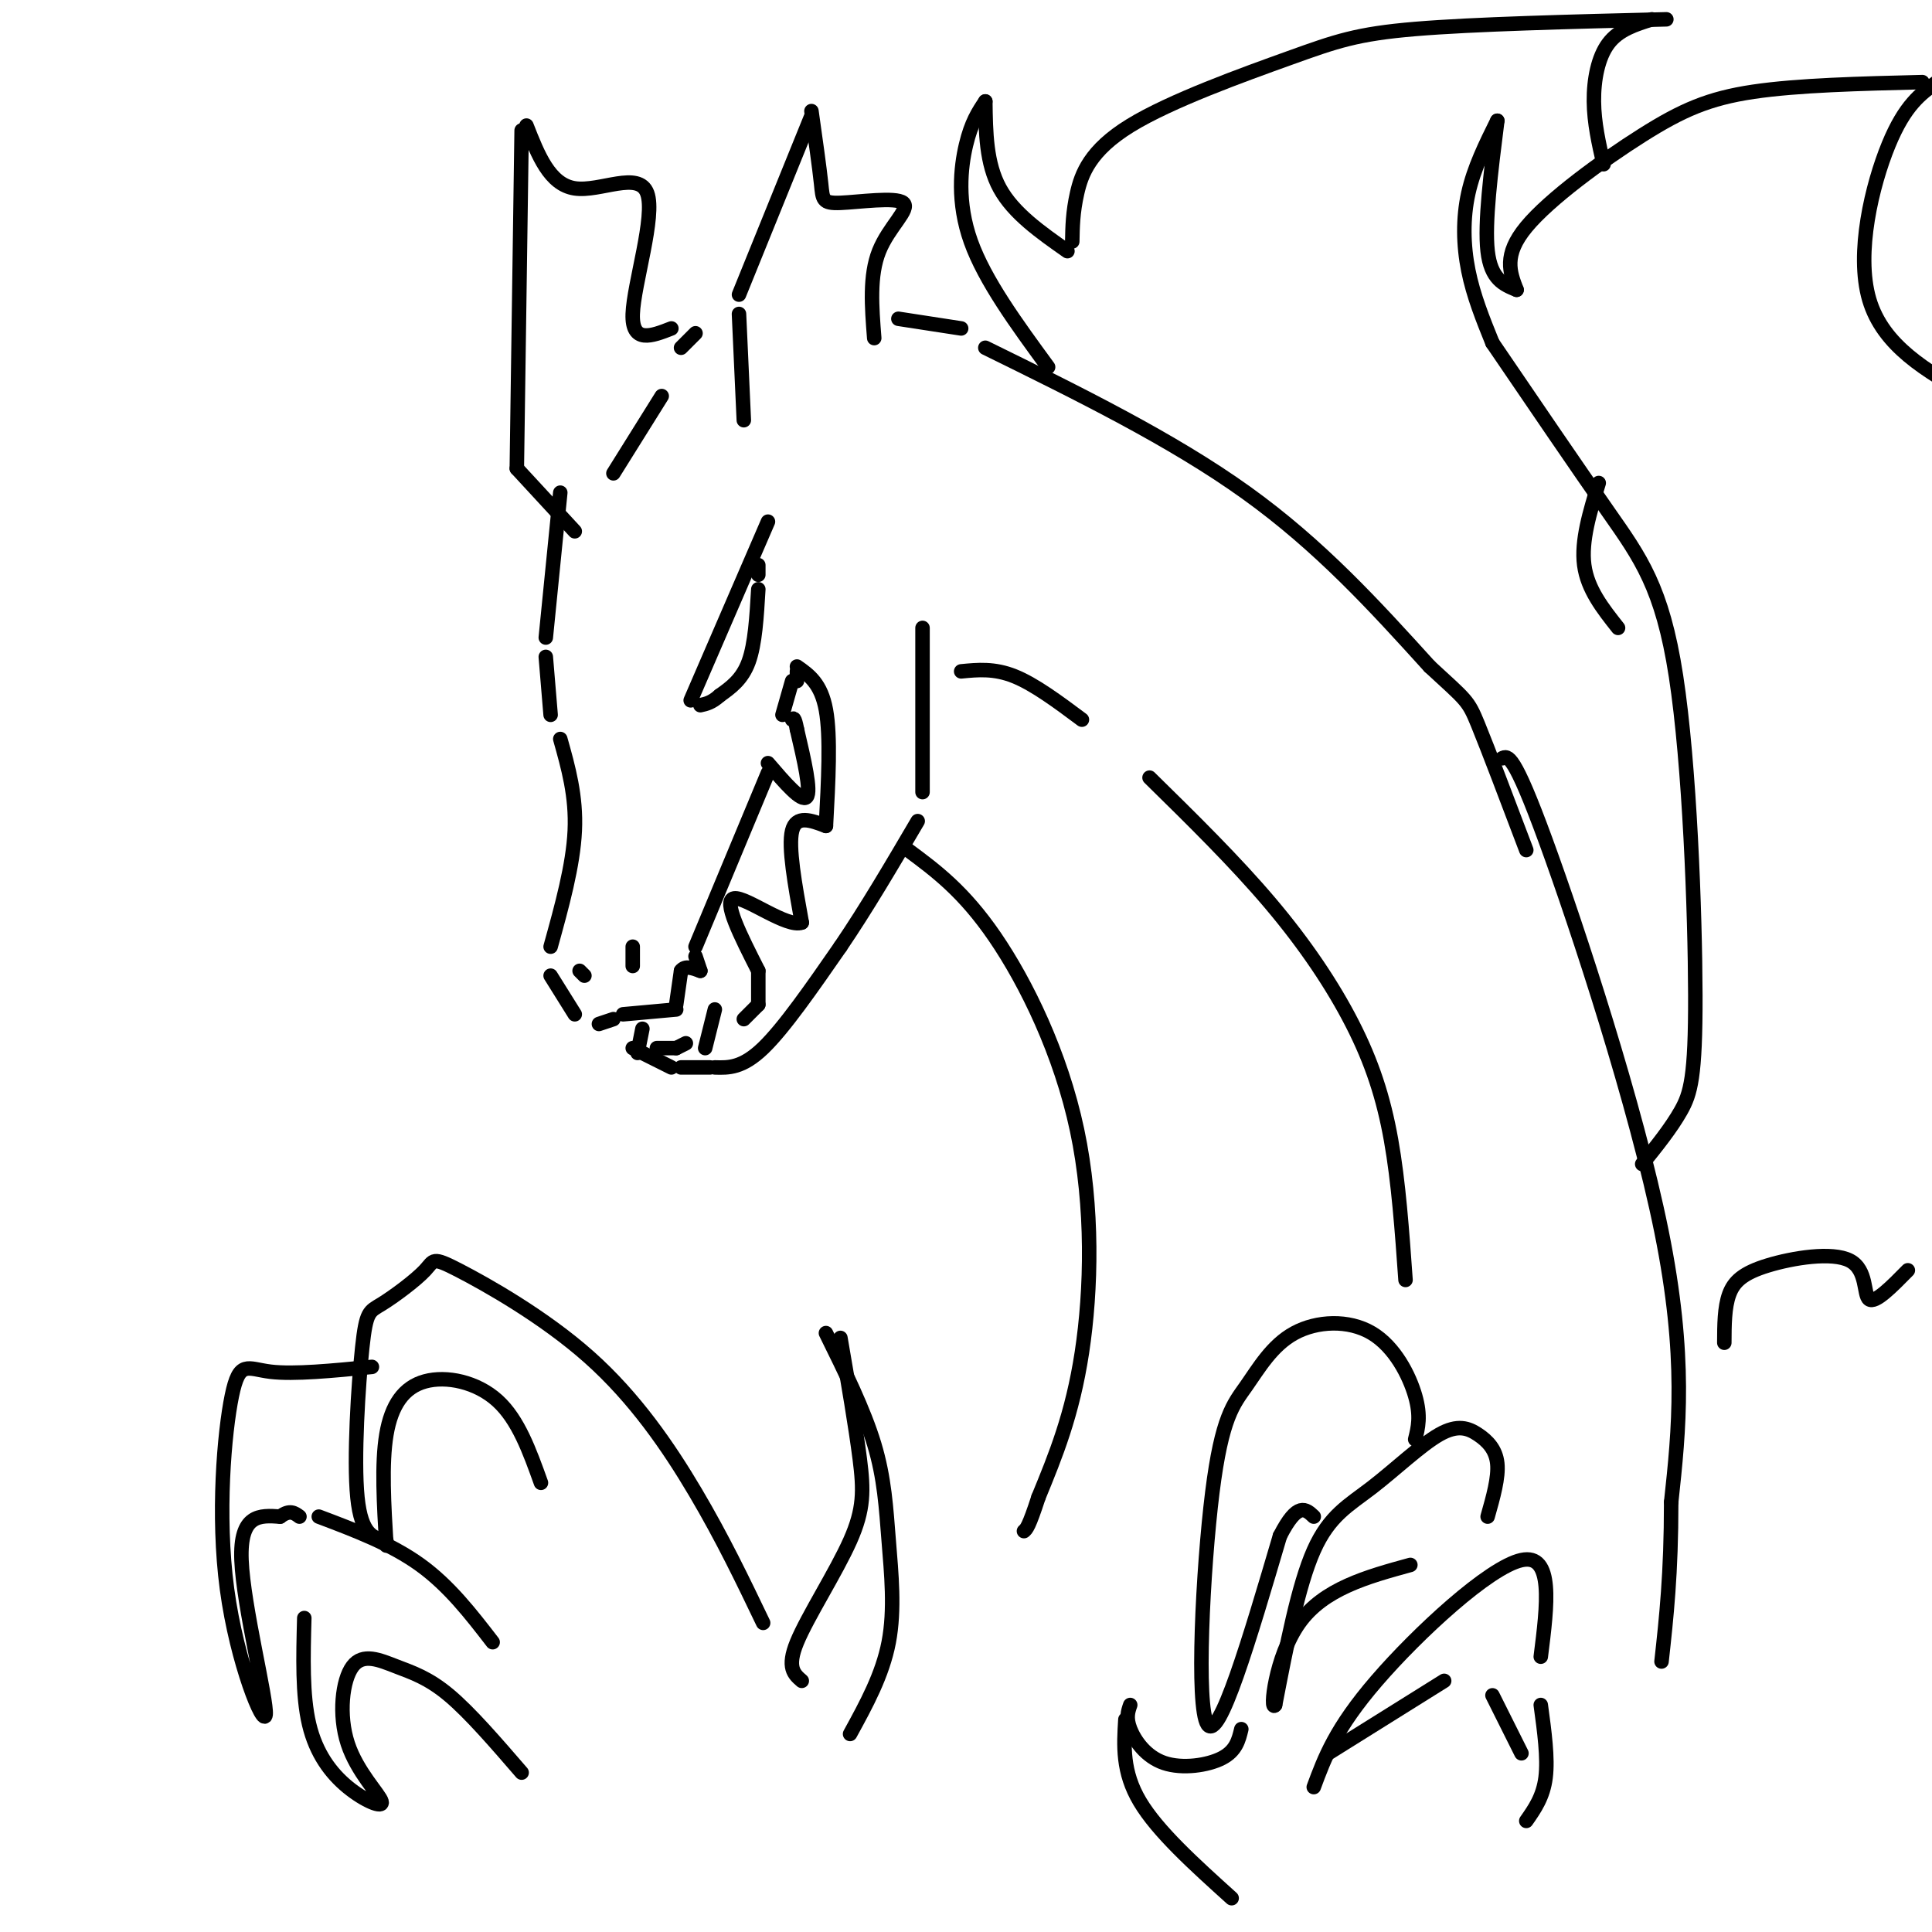 <svg viewBox='0 0 400 400' version='1.1' xmlns='http://www.w3.org/2000/svg' xmlns:xlink='http://www.w3.org/1999/xlink'><g fill='none' stroke='rgb(0,0,0)' stroke-width='3' stroke-linecap='round' stroke-linejoin='round'><path d='M116,102c0.000,0.000 -3.000,30.000 -3,30'/><path d='M113,136c0.000,0.000 1.000,12.000 1,12'/><path d='M116,153c1.667,5.917 3.333,11.833 3,19c-0.333,7.167 -2.667,15.583 -5,24'/><path d='M114,202c0.000,0.000 5.000,8.000 5,8'/><path d='M124,212c0.000,0.000 3.000,-1.000 3,-1'/><path d='M129,210c0.000,0.000 11.000,-1.000 11,-1'/><path d='M140,208c0.000,0.000 1.000,-7.000 1,-7'/><path d='M141,201c0.833,-1.167 2.417,-0.583 4,0'/><path d='M145,201c0.000,0.000 -1.000,-3.000 -1,-3'/><path d='M144,196c0.000,0.000 15.000,-36.000 15,-36'/><path d='M159,158c3.500,4.083 7.000,8.167 8,7c1.000,-1.167 -0.500,-7.583 -2,-14'/><path d='M165,151c-0.500,-2.667 -0.750,-2.333 -1,-2'/><path d='M162,148c0.000,0.000 2.000,-7.000 2,-7'/><path d='M165,141c0.000,0.000 0.000,-2.000 0,-2'/><path d='M165,138c2.500,1.750 5.000,3.500 6,9c1.000,5.500 0.500,14.750 0,24'/><path d='M171,171c-3.083,-1.167 -6.167,-2.333 -7,1c-0.833,3.333 0.583,11.167 2,19'/><path d='M166,191c-3.022,1.178 -11.578,-5.378 -14,-5c-2.422,0.378 1.289,7.689 5,15'/><path d='M157,201c0.000,0.000 0.000,7.000 0,7'/><path d='M157,208c0.000,0.000 -3.000,3.000 -3,3'/><path d='M148,209c0.000,0.000 -2.000,8.000 -2,8'/><path d='M133,213c0.000,0.000 -1.000,5.000 -1,5'/><path d='M131,217c0.000,0.000 8.000,4.000 8,4'/><path d='M136,217c0.000,0.000 4.000,0.000 4,0'/><path d='M140,217c0.000,0.000 2.000,-1.000 2,-1'/><path d='M141,221c0.000,0.000 6.000,0.000 6,0'/><path d='M148,221c2.833,0.083 5.667,0.167 10,-4c4.333,-4.167 10.167,-12.583 16,-21'/><path d='M174,196c5.333,-7.833 10.667,-16.917 16,-26'/><path d='M191,164c0.000,0.000 0.000,-34.000 0,-34'/><path d='M143,145c0.000,0.000 16.000,-37.000 16,-37'/><path d='M157,117c0.000,0.000 0.000,2.000 0,2'/><path d='M157,122c-0.333,5.667 -0.667,11.333 -2,15c-1.333,3.667 -3.667,5.333 -6,7'/><path d='M149,144c-1.667,1.500 -2.833,1.750 -4,2'/><path d='M131,196c0.000,0.000 0.000,4.000 0,4'/><path d='M120,201c0.000,0.000 1.000,1.000 1,1'/><path d='M154,87c0.000,0.000 -1.000,-22.000 -1,-22'/><path d='M153,61c0.000,0.000 15.000,-37.000 15,-37'/><path d='M168,23c0.825,5.836 1.649,11.671 2,15c0.351,3.329 0.228,4.150 4,4c3.772,-0.150 11.439,-1.271 13,0c1.561,1.271 -2.982,4.935 -5,10c-2.018,5.065 -1.509,11.533 -1,18'/><path d='M119,110c0.000,0.000 -12.000,-13.000 -12,-13'/><path d='M107,97c0.000,0.000 1.000,-70.000 1,-70'/><path d='M109,26c2.393,6.107 4.786,12.214 10,13c5.214,0.786 13.250,-3.750 15,1c1.750,4.750 -2.786,18.786 -3,25c-0.214,6.214 3.893,4.607 8,3'/><path d='M127,98c0.000,0.000 10.000,-16.000 10,-16'/><path d='M141,72c0.000,0.000 3.000,-3.000 3,-3'/><path d='M186,66c0.000,0.000 13.000,2.000 13,2'/><path d='M204,72c19.333,9.500 38.667,19.000 54,30c15.333,11.000 26.667,23.500 38,36'/><path d='M296,138c7.689,7.111 7.911,6.889 10,12c2.089,5.111 6.044,15.556 10,26'/><path d='M199,139c3.417,-0.333 6.833,-0.667 11,1c4.167,1.667 9.083,5.333 14,9'/><path d='M238,161c8.863,8.702 17.726,17.405 25,26c7.274,8.595 12.958,17.083 17,25c4.042,7.917 6.440,15.262 8,24c1.560,8.738 2.280,18.869 3,29'/><path d='M188,176c5.768,4.274 11.536,8.548 18,18c6.464,9.452 13.625,24.083 17,40c3.375,15.917 2.964,33.119 1,46c-1.964,12.881 -5.482,21.440 -9,30'/><path d='M215,310c-2.000,6.167 -2.500,6.583 -3,7'/><path d='M311,157c1.178,-0.578 2.356,-1.156 9,17c6.644,18.156 18.756,55.044 24,81c5.244,25.956 3.622,40.978 2,56'/><path d='M346,311c0.000,14.833 -1.000,23.917 -2,33'/><path d='M340,241c2.994,-3.716 5.987,-7.432 8,-11c2.013,-3.568 3.045,-6.987 3,-24c-0.045,-17.013 -1.166,-47.619 -4,-66c-2.834,-18.381 -7.381,-24.537 -14,-34c-6.619,-9.463 -15.309,-22.231 -24,-35'/><path d='M309,71c-1.978,-4.889 -3.956,-9.778 -5,-15c-1.044,-5.222 -1.156,-10.778 0,-16c1.156,-5.222 3.578,-10.111 6,-15'/><path d='M310,25c-1.333,10.583 -2.667,21.167 -2,27c0.667,5.833 3.333,6.917 6,8'/><path d='M314,60c-1.393,-3.601 -2.786,-7.202 2,-13c4.786,-5.798 15.750,-13.792 24,-19c8.250,-5.208 13.786,-7.631 23,-9c9.214,-1.369 22.107,-1.685 35,-2'/><path d='M401,17c-3.311,2.378 -6.622,4.756 -10,13c-3.378,8.244 -6.822,22.356 -4,32c2.822,9.644 11.911,14.822 21,20'/><path d='M357,278c0.013,-3.651 0.026,-7.301 1,-10c0.974,-2.699 2.911,-4.445 8,-6c5.089,-1.555 13.332,-2.919 17,-1c3.668,1.919 2.762,7.120 4,8c1.238,0.880 4.619,-2.560 8,-6'/><path d='M217,76c-6.556,-8.956 -13.111,-17.911 -16,-26c-2.889,-8.089 -2.111,-15.311 -1,-20c1.111,-4.689 2.556,-6.844 4,-9'/><path d='M204,21c0.083,6.417 0.167,12.833 3,18c2.833,5.167 8.417,9.083 14,13'/><path d='M222,50c0.053,-3.021 0.105,-6.041 1,-10c0.895,-3.959 2.632,-8.855 11,-14c8.368,-5.145 23.368,-10.539 33,-14c9.632,-3.461 13.895,-4.989 26,-6c12.105,-1.011 32.053,-1.506 52,-2'/><path d='M342,4c-3.422,1.067 -6.844,2.133 -9,5c-2.156,2.867 -3.044,7.533 -3,12c0.044,4.467 1.022,8.733 2,13'/><path d='M331,100c-1.833,6.000 -3.667,12.000 -3,17c0.667,5.000 3.833,9.000 7,13'/><path d='M293,298c0.602,-2.405 1.204,-4.810 0,-9c-1.204,-4.190 -4.215,-10.164 -9,-13c-4.785,-2.836 -11.346,-2.533 -16,0c-4.654,2.533 -7.402,7.298 -10,11c-2.598,3.702 -5.046,6.343 -7,22c-1.954,15.657 -3.416,44.331 -1,48c2.416,3.669 8.708,-17.665 15,-39'/><path d='M265,318c3.667,-7.167 5.333,-5.583 7,-4'/><path d='M308,314c1.147,-4.045 2.294,-8.090 2,-11c-0.294,-2.910 -2.029,-4.686 -4,-6c-1.971,-1.314 -4.178,-2.167 -8,0c-3.822,2.167 -9.260,7.353 -14,11c-4.740,3.647 -8.783,5.756 -12,13c-3.217,7.244 -5.609,19.622 -8,32'/><path d='M264,353c-1.156,1.733 -0.044,-9.933 5,-17c5.044,-7.067 14.022,-9.533 23,-12'/><path d='M319,343c1.356,-10.733 2.711,-21.467 -4,-20c-6.711,1.467 -21.489,15.133 -30,25c-8.511,9.867 -10.756,15.933 -13,22'/><path d='M275,363c0.000,0.000 24.000,-15.000 24,-15'/><path d='M309,351c0.000,0.000 6.000,12.000 6,12'/><path d='M319,353c0.750,5.500 1.500,11.000 1,15c-0.500,4.000 -2.250,6.500 -4,9'/><path d='M257,358c-0.542,2.244 -1.083,4.488 -4,6c-2.917,1.512 -8.208,2.292 -12,1c-3.792,-1.292 -6.083,-4.655 -7,-7c-0.917,-2.345 -0.458,-3.673 0,-5'/><path d='M233,356c-0.333,5.417 -0.667,10.833 3,17c3.667,6.167 11.333,13.083 19,20'/><path d='M166,348c-1.583,-1.363 -3.167,-2.726 -1,-8c2.167,-5.274 8.083,-14.458 11,-21c2.917,-6.542 2.833,-10.440 2,-17c-0.833,-6.560 -2.417,-15.780 -4,-25'/><path d='M171,276c3.935,7.970 7.869,15.940 10,23c2.131,7.060 2.458,13.208 3,20c0.542,6.792 1.298,14.226 0,21c-1.298,6.774 -4.649,12.887 -8,19'/><path d='M158,336c-4.206,-8.772 -8.411,-17.545 -14,-27c-5.589,-9.455 -12.561,-19.594 -22,-28c-9.439,-8.406 -21.346,-15.080 -27,-18c-5.654,-2.920 -5.054,-2.086 -7,0c-1.946,2.086 -6.439,5.425 -9,7c-2.561,1.575 -3.189,1.386 -4,9c-0.811,7.614 -1.803,23.033 -1,31c0.803,7.967 3.402,8.484 6,9'/><path d='M80,320c-0.512,-8.458 -1.024,-16.917 0,-23c1.024,-6.083 3.583,-9.792 8,-11c4.417,-1.208 10.690,0.083 15,4c4.310,3.917 6.655,10.458 9,17'/><path d='M77,283c-8.079,0.794 -16.158,1.589 -21,1c-4.842,-0.589 -6.447,-2.561 -8,5c-1.553,7.561 -3.056,24.656 -1,40c2.056,15.344 7.669,28.939 8,26c0.331,-2.939 -4.620,-22.411 -5,-32c-0.380,-9.589 3.810,-9.294 8,-9'/><path d='M58,314c2.000,-1.500 3.000,-0.750 4,0'/><path d='M66,314c7.500,2.833 15.000,5.667 21,10c6.000,4.333 10.500,10.167 15,16'/><path d='M63,335c-0.216,7.980 -0.432,15.960 1,22c1.432,6.040 4.511,10.138 8,13c3.489,2.862 7.388,4.486 7,3c-0.388,-1.486 -5.062,-6.083 -7,-12c-1.938,-5.917 -1.138,-13.153 1,-16c2.138,-2.847 5.614,-1.305 9,0c3.386,1.305 6.682,2.373 11,6c4.318,3.627 9.659,9.814 15,16'/></g>
</svg>